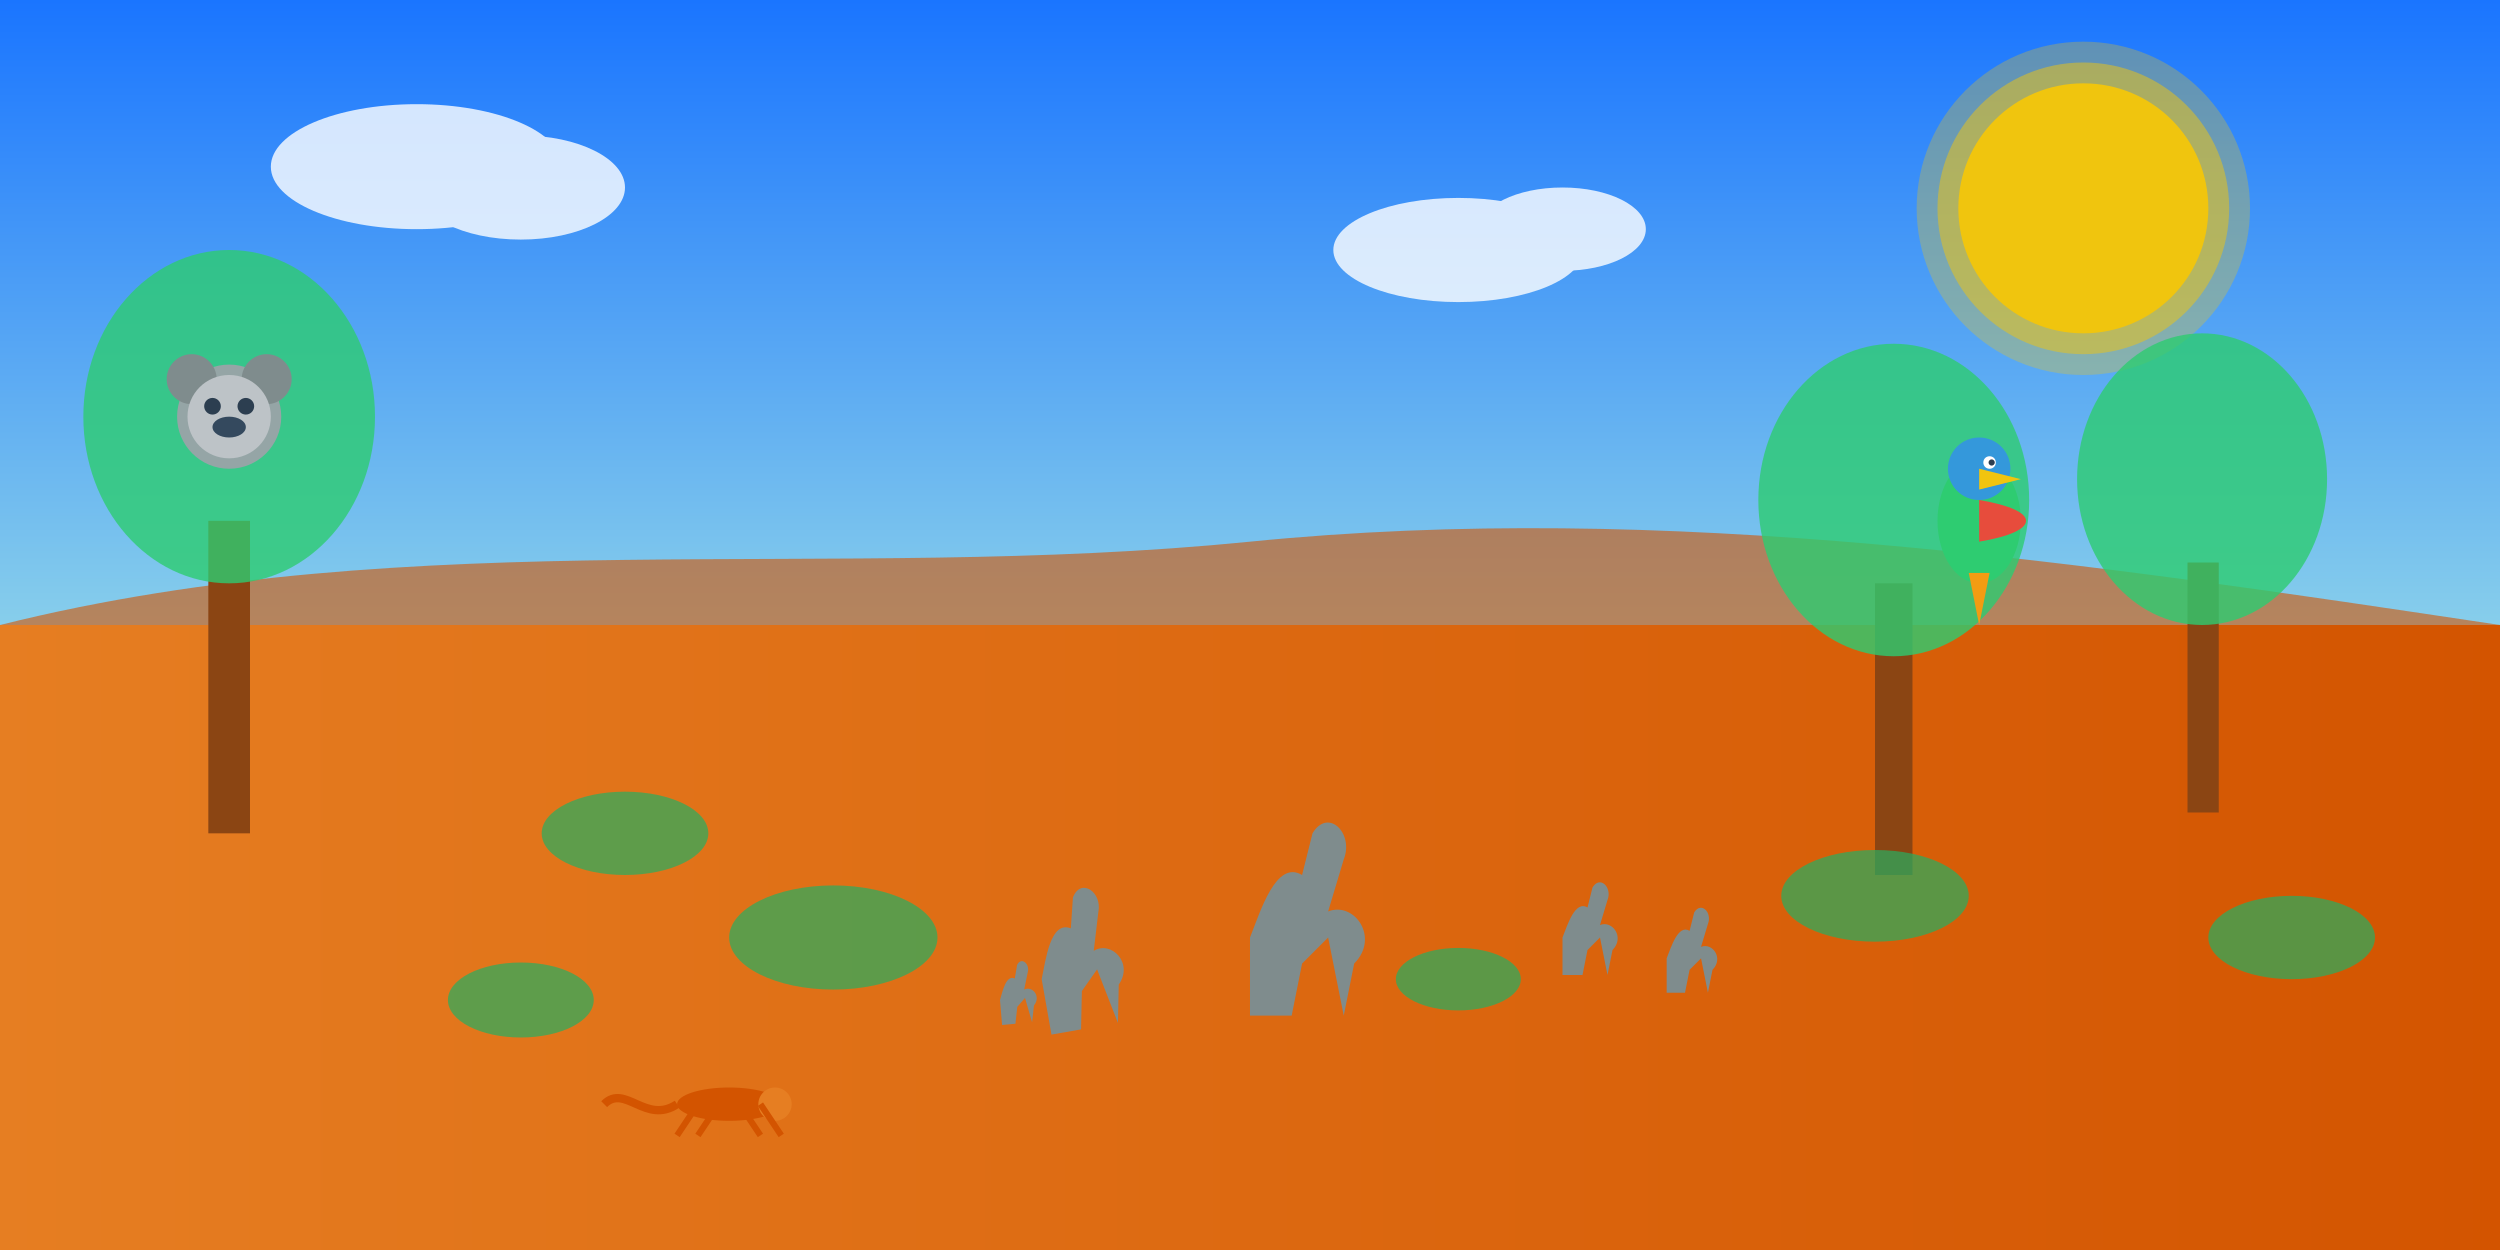 <svg version="1.2" xmlns="http://www.w3.org/2000/svg" viewBox="0 0 1200 600" width="1200" height="600">
	<rect x="0" y="0" width="1200" height="600" fill="#333333" stroke="none"/>
	<title>article4-banner</title>
	<defs>
		<linearGradient id="g1" x2="1" gradientUnits="userSpaceOnUse" gradientTransform="matrix(0,300,-1200,0,0,0)">
			<stop offset="0" stop-color="#1a75ff"/>
			<stop offset="1" stop-color="#87ceeb"/>
		</linearGradient>
		<linearGradient id="g2" x2="1" gradientUnits="userSpaceOnUse" gradientTransform="matrix(1200,0,0,300,0,300)">
			<stop offset="0" stop-color="#e67e22"/>
			<stop offset="1" stop-color="#d35400"/>
		</linearGradient>
	</defs>
	<style>
		.s0 { fill: url(#g1) } 
		.s1 { fill: url(#g2) } 
		.s2 { fill: #f1c40f } 
		.s3 { opacity: .5;fill: #f1c40f } 
		.s4 { opacity: .3;fill: #f1c40f } 
		.s5 { fill: #ffffff } 
		.s6 { opacity: .6;fill: #d35400 } 
		.s7 { fill: #8b4513 } 
		.s8 { opacity: .8;fill: #2ecc71 } 
		.s9 { fill: #7f8c8d } 
		.s10 { fill: #95a5a6 } 
		.s11 { fill: #bdc3c7 } 
		.s12 { fill: #2c3e50 } 
		.s13 { fill: #34495e } 
		.s14 { fill: #27ae60 } 
		.s15 { fill: #2ecc71 } 
		.s16 { fill: #3498db } 
		.s17 { fill: #e74c3c } 
		.s18 { fill: #f39c12 } 
		.s19 { fill: #d35400 } 
		.s20 { fill: #e67e22 } 
		.s21 { fill: #000000;stroke: #d35400;stroke-width: 3 } 
		.s22 { fill: none;stroke: #d35400;stroke-width: 4 } 
	</style>
	<path fill-rule="evenodd" class="s0" d="m0 0h1200v300h-1200z"/>
	<path fill-rule="evenodd" class="s1" d="m0 300h1200v300h-1200z"/>
	<path fill-rule="evenodd" class="s2" d="m1000 160c-33.2 0-60-26.8-60-60 0-33.2 26.8-60 60-60 33.2 0 60 26.8 60 60 0 33.2-26.8 60-60 60z"/>
	<path fill-rule="evenodd" class="s3" d="m1000 170c-38.7 0-70-31.3-70-70 0-38.7 31.3-70 70-70 38.7 0 70 31.3 70 70 0 38.7-31.3 70-70 70z"/>
	<path fill-rule="evenodd" class="s4" d="m1000 180c-44.2 0-80-35.8-80-80 0-44.2 35.8-80 80-80 44.2 0 80 35.8 80 80 0 44.2-35.8 80-80 80z"/>
	<g style="opacity: .8">
		<path fill-rule="evenodd" class="s5" d="m200 110c-38.7 0-70-13.4-70-30 0-16.6 31.3-30 70-30 38.7 0 70 13.4 70 30 0 16.6-31.3 30-70 30z"/>
		<path fill-rule="evenodd" class="s5" d="m250 115c-27.7 0-50-11.2-50-25 0-13.8 22.3-25 50-25 27.6 0 50 11.2 50 25 0 13.8-22.4 25-50 25z"/>
		<path fill-rule="evenodd" class="s5" d="m700 145c-33.2 0-60-11.2-60-25 0-13.8 26.8-25 60-25 33.2 0 60 11.2 60 25 0 13.8-26.8 25-60 25z"/>
		<path fill-rule="evenodd" class="s5" d="m750 130c-22.1 0-40-8.9-40-20 0-11.1 17.9-20 40-20 22.1 0 40 8.9 40 20 0 11.1-17.9 20-40 20z"/>
	</g>
	<path class="s6" d="m0 300c200-50 400-20 600-40 200-20 400 10 600 40z"/>
	<g>
		<g>
			<path fill-rule="evenodd" class="s7" d="m100 250h20v150h-20z"/>
			<path fill-rule="evenodd" class="s8" d="m110 280c-38.7 0-70-35.8-70-80 0-44.2 31.3-80 70-80 38.7 0 70 35.8 70 80 0 44.2-31.3 80-70 80z"/>
			<path fill-rule="evenodd" class="s7" d="m1050 270h15v120h-15z"/>
			<path fill-rule="evenodd" class="s8" d="m1057 300c-33.2 0-60-31.3-60-70 0-38.7 26.8-70 60-70 33.2 0 60 31.3 60 70 0 38.7-26.8 70-60 70z"/>
			<path fill-rule="evenodd" class="s7" d="m900 280h18v140h-18z"/>
			<path fill-rule="evenodd" class="s8" d="m909 315c-35.9 0-65-33.5-65-75 0-41.5 29.1-75 65-75 35.9 0 65 33.5 65 75 0 41.5-29.1 75-65 75z"/>
		</g>
		<g>
			<g>
				<path class="s9" d="m600 450c5-12.5 12.5-37.5 25-30l5-20c7.5-12.5 20 0 15 12.5l-7.5 25c12.5-5 25 12.5 12.5 25l-5 25-7.5-37.5-12.5 12.5-5 25h-20z"/>
			</g>
			<g>
				<path class="s9" d="m500 470c2-9.5 4.2-28.2 14-24.4l1-14.8c3.8-9.8 14.2-2.5 12.2 7l-2.2 18.6c8.3-5.1 19.3 5.8 12 16.2l-0.4 18.4-10-25.7-7.3 10.4-0.4 18.4-14.2 2.5z"/>
			</g>
			<g>
				<path class="s9" d="m480 480c1.2-4.1 2.9-12.3 7.1-10.3l1.1-6.5c2-4.2 6.3-0.5 5.1 3.6l-1.7 8.2c3.9-2 8.3 3.3 4.7 7.6l-0.9 8.1-3.4-11.7-3.7 4.3-0.9 8.1-6.4 0.6z"/>
			</g>
			<g>
				<path class="s9" d="m750 450c2.4-6 6-18 12-14.4l2.4-9.6c3.6-6 9.6 0 7.2 6l-3.6 12c6-2.4 12 6 6 12l-2.4 12-3.6-18-6 6-2.4 12h-9.6z"/>
			</g>
			<g>
				<path class="s9" d="m800 460c2.2-5.5 5.5-16.5 11-13.2l2.2-8.8c3.3-5.5 8.8 0 6.6 5.5l-3.3 11c5.5-2.2 11 5.5 5.5 11l-2.2 11-3.3-16.5-5.5 5.5-2.2 11h-8.8z"/>
			</g>
		</g>
		<g>
			<path fill-rule="evenodd" class="s10" d="m110 225c-13.8 0-25-11.2-25-25 0-13.8 11.2-25 25-25 13.8 0 25 11.2 25 25 0 13.8-11.2 25-25 25z"/>
			<path fill-rule="evenodd" class="s9" d="m92 194c-6.6 0-12-5.4-12-12 0-6.6 5.4-12 12-12 6.6 0 12 5.4 12 12 0 6.6-5.4 12-12 12z"/>
			<path fill-rule="evenodd" class="s9" d="m128 194c-6.6 0-12-5.4-12-12 0-6.6 5.4-12 12-12 6.6 0 12 5.4 12 12 0 6.6-5.4 12-12 12z"/>
			<path fill-rule="evenodd" class="s11" d="m110 220c-11.1 0-20-8.9-20-20 0-11.1 8.9-20 20-20 11.1 0 20 8.9 20 20 0 11.1-8.9 20-20 20z"/>
			<path fill-rule="evenodd" class="s12" d="m102 199c-2.2 0-4-1.8-4-4 0-2.2 1.8-4 4-4 2.2 0 4 1.8 4 4 0 2.2-1.8 4-4 4z"/>
			<path fill-rule="evenodd" class="s12" d="m118 199c-2.2 0-4-1.8-4-4 0-2.2 1.8-4 4-4 2.2 0 4 1.8 4 4 0 2.2-1.8 4-4 4z"/>
			<path fill-rule="evenodd" class="s13" d="m110 210c-4.4 0-8-2.2-8-5 0-2.8 3.6-5 8-5 4.4 0 8 2.2 8 5 0 2.8-3.6 5-8 5z"/>
		</g>
		<g style="opacity: .7">
			<path fill-rule="evenodd" class="s14" d="m300 420c-22.1 0-40-8.9-40-20 0-11.1 17.9-20 40-20 22.1 0 40 8.9 40 20 0 11.1-17.9 20-40 20z"/>
			<path fill-rule="evenodd" class="s14" d="m400 475c-27.6 0-50-11.2-50-25 0-13.8 22.4-25 50-25 27.6 0 50 11.2 50 25 0 13.8-22.4 25-50 25z"/>
			<path fill-rule="evenodd" class="s14" d="m900 452c-24.9 0-45-9.8-45-22 0-12.2 20.1-22 45-22 24.9 0 45 9.8 45 22 0 12.2-20.1 22-45 22z"/>
			<path fill-rule="evenodd" class="s14" d="m250 498c-19.4 0-35-8-35-18 0-10 15.6-18 35-18 19.4 0 35 8 35 18 0 10-15.6 18-35 18z"/>
			<path fill-rule="evenodd" class="s14" d="m700 485c-16.6 0-30-6.7-30-15 0-8.3 13.4-15 30-15 16.6 0 30 6.7 30 15 0 8.3-13.4 15-30 15z"/>
			<path fill-rule="evenodd" class="s14" d="m1100 470c-22.1 0-40-8.9-40-20 0-11.1 17.9-20 40-20 22.1 0 40 8.9 40 20 0 11.1-17.9 20-40 20z"/>
		</g>
	</g>
	<g>
		<path fill-rule="evenodd" class="s15" d="m950 280c-11.1 0-20-13.4-20-30 0-16.6 8.9-30 20-30 11.1 0 20 13.4 20 30 0 16.6-8.9 30-20 30z"/>
		<path fill-rule="evenodd" class="s16" d="m950 240c-8.3 0-15-6.7-15-15 0-8.3 6.7-15 15-15 8.3 0 15 6.7 15 15 0 8.3-6.7 15-15 15z"/>
		<path fill-rule="evenodd" class="s5" d="m955 225c-1.7 0-3-1.3-3-3 0-1.7 1.3-3 3-3 1.7 0 3 1.3 3 3 0 1.7-1.3 3-3 3z"/>
		<path fill-rule="evenodd" class="s12" d="m956 223.5c-0.8 0-1.5-0.7-1.5-1.5 0-0.8 0.7-1.5 1.5-1.5 0.8 0 1.5 0.7 1.5 1.5 0 0.8-0.7 1.5-1.5 1.5z"/>
		<path class="s2" d="m950 225l20 5-20 5z"/>
		<path class="s17" d="m950 240c30 5 30 15 0 20"/>
		<path class="s18" d="m945 275l5 25 5-25z"/>
	</g>
	<g>
		<path fill-rule="evenodd" class="s19" d="m350 538c-13.8 0-25-3.6-25-8 0-4.4 11.2-8 25-8 13.8 0 25 3.6 25 8 0 4.4-11.2 8-25 8z"/>
		<path fill-rule="evenodd" class="s20" d="m372 538c-4.4 0-8-3.6-8-8 0-4.4 3.6-8 8-8 4.4 0 8 3.6 8 8 0 4.4-3.6 8-8 8z"/>
		<path fill-rule="evenodd" class="s21" d="m335 530l-10 15"/>
		<path fill-rule="evenodd" class="s21" d="m345 530l-10 15"/>
		<path fill-rule="evenodd" class="s21" d="m355 530l10 15"/>
		<path fill-rule="evenodd" class="s21" d="m365 530l10 15"/>
		<path class="s22" d="m325 530c-15 10-25-10-35 0"/>
	</g>
	<g>
	</g>
</svg>